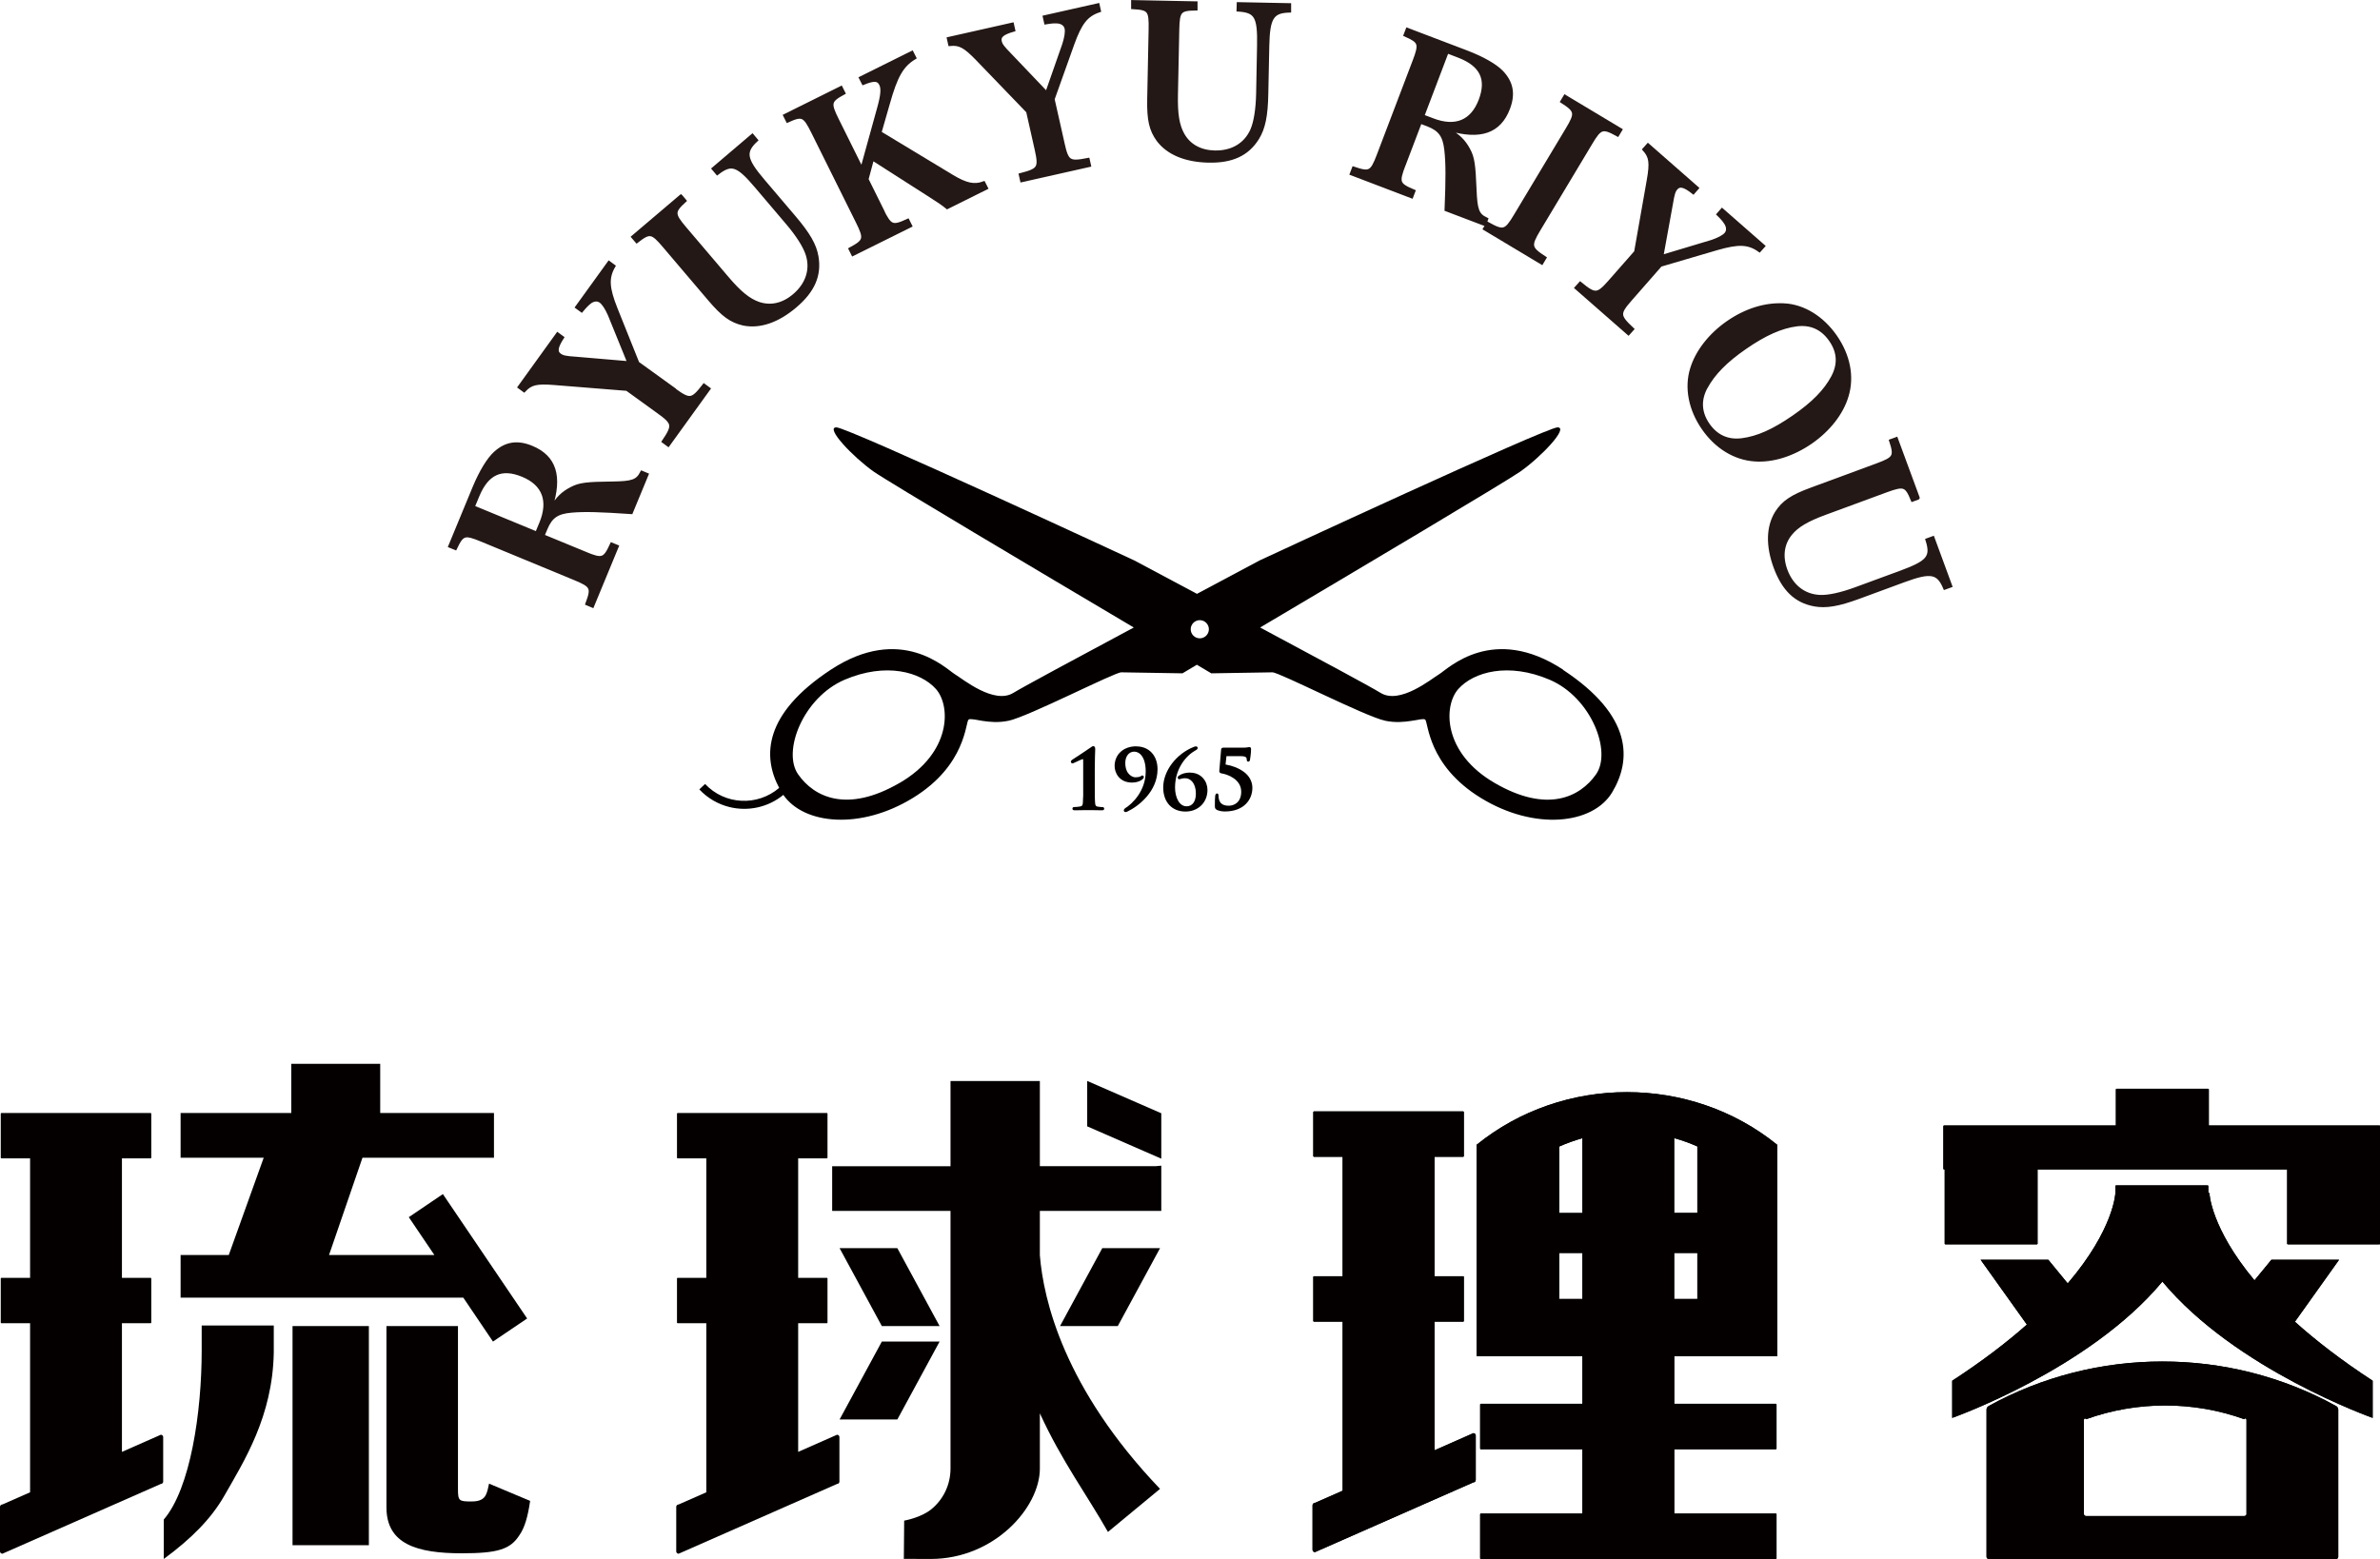 <?xml version="1.0" encoding="UTF-8"?>
<svg id="_レイヤー_2" data-name="レイヤー 2" xmlns="http://www.w3.org/2000/svg" viewBox="0 0 285.57 187.1">
  <defs>
    <style>
      .cls-1 {
        fill: #040000;
        stroke-width: 0px;
      }

      .cls-2 {
        fill: #231815;
        stroke: #231815;
        stroke-width: .46px;
      }
    </style>
  </defs>
  <g id="_レイヤー_1-2" data-name="レイヤー 1">
    <path class="cls-1" d="M187.57,80.38c-8.43-5.54-13.81-.13-14.85.51-1.04.64-4.76,3.7-7.08,2.26-1.14-.71-7.75-4.26-14.44-7.84,11.43-6.77,29.52-17.52,31.21-18.71,2.49-1.75,5.86-5.3,4.48-5.31-1.38,0-35.75,15.97-35.75,15.97-.76.41-3.73,1.99-7.52,4.01-3.79-2.02-6.76-3.6-7.52-4.01,0,0-34.37-15.98-35.75-15.97-1.38,0,2,3.56,4.48,5.31,1.69,1.19,19.78,11.94,31.21,18.71-6.69,3.58-13.3,7.14-14.44,7.84-2.31,1.44-6.03-1.62-7.07-2.26-1.04-.64-6.42-6.05-14.85-.51-8.04,5.29-8.21,10.38-6.19,14.18-2.6,2.23-6.52,2.05-8.89-.47l-.69.65c1.01,1.08,2.28,1.79,3.62,2.12,2.2.54,4.61.06,6.46-1.46,2.49,3.59,9.29,4.2,15.54.37,6.43-3.94,6.3-9.13,6.69-9.41.39-.28,2.42.65,4.8.14,2.39-.5,12.73-5.83,13.53-5.81.8.02,7.33.12,7.33.12,0,0,.63-.37,1.73-1.03,1.1.65,1.73,1.03,1.73,1.03,0,0,6.53-.1,7.33-.12.8-.02,11.14,5.3,13.53,5.81,2.39.51,4.41-.42,4.8-.14.39.28.26,5.47,6.69,9.41,6.43,3.94,13.42,3.18,15.74-.66,2.32-3.85,2.54-9.17-5.89-14.72M107.91,93.98c-6.26,3.62-10.21,1.71-12.14-1.04-1.94-2.75.6-9.23,5.57-11.36,4.96-2.12,9.12-.94,10.95,1.1,1.82,2.03,1.89,7.68-4.37,11.3M143.96,76.61c-.6,0-1.09-.49-1.09-1.09s.49-1.09,1.09-1.09,1.09.49,1.09,1.09-.49,1.09-1.09,1.09M191.5,92.94c-1.94,2.75-5.88,4.67-12.14,1.04-6.26-3.62-6.19-9.28-4.37-11.3,1.83-2.04,5.99-3.22,10.95-1.1,4.97,2.12,7.5,8.61,5.56,11.36"/>
    <g>
      <path class="cls-1" d="M132.33,96.87c-.07,0-.48-.03-.62-.06-.24-.05-.28-.14-.31-.44-.04-.42-.04-1.24-.04-2.18v-1.8c0-1.2.04-2.06.05-2.39h0c0-.08,0-.13,0-.14,0-.19-.09-.31-.22-.31-.1,0-.19.06-.27.12l-.04.03h0c-.33.24-2.17,1.45-2.24,1.49-.09.06-.15.14-.15.22,0,.11.09.21.18.21.06,0,.12-.02.17-.05h0c.06-.03.17-.08.29-.13h0c.24-.11.69-.33.8-.33.03,0,.03,0,.03.02.01.04.01.11.01.23v2.82c.02.91,0,1.74-.04,2.18-.03.29-.06.37-.31.43-.16.04-.64.07-.76.07-.09,0-.18.07-.18.2,0,.09.05.19.27.19.39,0,.86-.01,1.2-.02h.01c.21,0,.37,0,.45,0,.1,0,.24,0,.42,0h.01c.31,0,.73.02,1.19.02.17,0,.26-.06.26-.19s-.1-.2-.19-.2"/>
      <path class="cls-1" d="M136.33,89.57c-1.52,0-2.59.97-2.59,2.37,0,.79.55,1.98,2.08,1.98.57,0,1.08-.18,1.35-.48.03-.03.08-.12.08-.18,0-.1-.08-.19-.18-.19-.05,0-.09.03-.15.06-.02.01-.05.04-.09.06-.16.07-.36.1-.62.1s-1.19-.29-1.19-1.73c0-.79.44-1.35,1.07-1.35s1.38.62,1.38,2.38c0,2.3-1.56,3.86-2.48,4.42h0s-.15.13-.15.25c0,.1.09.2.19.2.07,0,.15,0,.22-.05,1.35-.63,3.64-2.42,3.64-5.09,0-1.64-1.02-2.74-2.55-2.74"/>
      <path class="cls-1" d="M142.78,92.72c-.51,0-.98.13-1.32.37-.05.04-.15.1-.15.23s.09.2.18.2c.05,0,.1-.02.16-.03.03,0,.06-.02.09-.03.13-.04.24-.06.48-.06.61,0,1.27.58,1.27,1.84,0,.96-.42,1.53-1.12,1.53-.9,0-1.38-1.13-1.38-2.25,0-2.27,1.31-3.82,2.43-4.45h.02c.13-.08.27-.16.27-.3,0-.11-.09-.19-.22-.19-.07,0-.16.02-.25.06-2.13.85-3.67,2.9-3.67,4.87,0,1.76,1.05,2.89,2.67,2.89,1.53,0,2.64-1.09,2.64-2.6,0-1.01-.73-2.07-2.08-2.07"/>
      <path class="cls-1" d="M149.22,92.62c-.55-.41-1.32-.72-2.17-.87l.11-1h1.68c.75,0,.75.22.75.42,0,.22.14.24.18.24.11,0,.19-.08.21-.2.12-.75.13-1.15.13-1.26,0-.09,0-.29-.2-.29-.02,0-.04,0-.07.01h0s-.07.01-.13.02h0c-.14.03-.31.04-.53.04h-2.38c-.22,0-.27.12-.28.22l-.22,2.57c0,.12.03.26.26.3.66.09,2.37.67,2.37,2.2,0,1.24-.81,1.68-1.5,1.68-.42,0-.72-.1-.92-.3-.2-.2-.3-.5-.3-.9,0-.22-.1-.27-.19-.27-.16,0-.19.19-.21.26h0c-.04.29-.04.76-.04,1.1v.14c0,.21.02.35.24.47h0c.24.12.6.19.96.19,2.28,0,3.3-1.42,3.3-2.83,0-.4-.1-.77-.29-1.11-.17-.31-.42-.58-.75-.83"/>
    </g>
    <g>
      <path class="cls-1" d="M176.79,172l-4.67,2.06v-15.44h3.45s.07-.03.07-.07v-5.31s-.03-.07-.07-.07h-3.45v-14.34h3.45s.07-.03.07-.06v-5.31s-.03-.07-.07-.07h-17.92s-.07.03-.07.07v5.31s.03.06.07.06h3.45v14.34h-3.45s-.07.03-.07.07v5.31s.03.07.07.07h3.45v20.29l-3.32,1.46c-.16,0-.29.13-.29.28v5.35c0,.16.13.28.29.28l19-8.37c.16,0,.29-.13.29-.28v-5.35c0-.16-.13-.28-.29-.28"/>
      <path class="cls-1" d="M177.17,137.39v25.38h12.7v5.71h-12.2s-.07.03-.07.07v5.31s.03.07.07.07h12.2v7.72h-12.2s-.07.03-.07.07v5.31s.03.07.07.07h35.42s.07-.03.07-.07v-5.31s-.03-.07-.07-.07h-12.2v-7.72h12.2s.07-.04.07-.07v-5.31s-.03-.07-.07-.07h-12.2v-5.71h12.35v-25.38c-10.39-8.42-25.67-8.42-36.06,0M189.87,136.6v8.98h-2.78v-7.98c.9-.4,1.83-.73,2.78-1M187.09,150.38h2.78v5.52h-2.78v-5.52ZM200.88,150.38h2.78v5.52h-2.78v-5.52ZM203.66,145.57h-2.78v-8.98c.95.27,1.88.6,2.78,1v7.98Z"/>
      <path class="cls-1" d="M176.79,172l-4.67,2.06v-15.44h3.45s.07-.03.07-.07v-5.31s-.03-.07-.07-.07h-3.45v-14.34h3.45s.07-.03.07-.06v-5.31s-.03-.07-.07-.07h-17.92s-.07.03-.07.07v5.31s.03.06.07.06h3.45v14.34h-3.45s-.07.03-.07.07v5.31s.03.07.07.07h3.45v20.29l-3.32,1.46c-.16,0-.29.13-.29.28v5.35c0,.16.13.28.29.28l19-8.37c.16,0,.29-.13.29-.28v-5.35c0-.16-.13-.28-.29-.28"/>
      <path class="cls-1" d="M177.17,137.39v25.38h12.7v5.71h-12.2s-.07.03-.07.07v5.31s.03.07.07.07h12.2v7.72h-12.2s-.07.03-.07.07v5.31s.03.07.07.07h35.42s.07-.03.07-.07v-5.31s-.03-.07-.07-.07h-12.2v-7.72h12.2s.07-.04.07-.07v-5.31s-.03-.07-.07-.07h-12.2v-5.71h12.35v-25.38c-10.39-8.42-25.67-8.42-36.06,0M189.87,136.6v8.98h-2.78v-7.98c.9-.4,1.83-.73,2.78-1M187.09,150.38h2.78v5.52h-2.78v-5.52ZM200.88,150.38h2.78v5.52h-2.78v-5.52ZM203.66,145.57h-2.78v-8.98c.95.27,1.88.6,2.78,1v7.98Z"/>
      <path class="cls-1" d="M285.51,135.08h-20.48v-4.34s-.03-.07-.07-.07h-11.01s-.07.03-.07.07v4.34h-20.63s-.07.03-.07.07v5.13s.03.07.07.07h.09v8.93s.03.06.06.06h11.01s.07-.03.07-.06v-8.93h29.95v8.93s.03.06.07.06h11.01s.07-.03.07-.06v-14.13s-.03-.07-.07-.07"/>
      <path class="cls-1" d="M280.31,168.75c-12.89-7.13-28.81-7.13-41.7,0-.14.08-.25.25-.25.4v17.7c0,.14.12.25.27.26h41.66c.15,0,.27-.12.27-.26v-17.7c0-.14-.11-.32-.25-.4M269.56,181.69c0,.14-.12.26-.27.26h-18.98c-.15,0-.27-.11-.27-.26v-11.26c0-.14.12-.31.26-.1,6.12-2.2,12.88-2.2,18.99,0,.15-.21.26-.05.26.1,0,3.75,0,7.5,0,11.26"/>
      <path class="cls-1" d="M280.66,151.19h-8.12l-2.03,2.47c-5.28-6.33-5.41-10.49-5.41-10.49h-.13v-.84s-.03-.06-.07-.06h-11.01s-.07.03-.07.06v.84s-.14,4.32-5.72,10.86l-2.33-2.84h-8.12l5.55,7.78c-2.4,2.13-5.35,4.39-8.96,6.74v4.46s16.45-5.8,25.22-16.36c8.78,10.56,25.23,16.36,25.23,16.36v-4.46c-3.8-2.48-6.86-4.86-9.33-7.08l5.31-7.45Z"/>
      <path class="cls-1" d="M285.51,135.08h-20.48v-4.34s-.03-.07-.07-.07h-11.01s-.07.03-.07.07v4.34h-20.63s-.07.03-.07.07v5.13s.03.07.07.07h.09v8.93s.03.06.06.06h11.01s.07-.03.07-.06v-8.93h29.95v8.93s.03.06.07.06h11.01s.07-.03.07-.06v-14.13s-.03-.07-.07-.07"/>
      <path class="cls-1" d="M280.31,168.75c-12.89-7.13-28.81-7.13-41.7,0-.14.08-.25.25-.25.4v17.7c0,.14.12.25.27.26h41.66c.15,0,.27-.12.27-.26v-17.7c0-.14-.11-.32-.25-.4M269.56,181.69c0,.14-.12.26-.27.26h-18.98c-.15,0-.27-.11-.27-.26v-11.26c0-.14.12-.31.26-.1,6.12-2.2,12.88-2.2,18.99,0,.15-.21.26-.05.26.1,0,3.75,0,7.5,0,11.26"/>
      <path class="cls-1" d="M280.66,151.19h-8.12l-2.03,2.47c-5.28-6.33-5.41-10.49-5.41-10.49h-.13v-.84s-.03-.06-.07-.06h-11.01s-.07.03-.07.06v.84s-.14,4.32-5.72,10.86l-2.33-2.84h-8.12l5.55,7.78c-2.4,2.13-5.35,4.39-8.96,6.74v4.46s16.45-5.8,25.22-16.36c8.78,10.56,25.23,16.36,25.23,16.36v-4.46c-3.8-2.48-6.86-4.86-9.33-7.08l5.31-7.45Z"/>
      <path class="cls-1" d="M24.2,159.08v3.03c0,7.38-1.35,16.54-4.55,20.26v4.73c3.38-2.48,5.69-4.87,7.21-7.49,2.4-4.21,5.86-9.59,5.99-17.31v-3.22h-8.65Z"/>
      <rect class="cls-1" x="35.1" y="159.15" width="9.16" height="26.3"/>
      <polygon class="cls-1" points="53.14 143.31 49.05 146.08 52.12 150.62 39.48 150.62 43.49 138.95 59.27 138.95 59.27 133.65 59.27 133.58 45.62 133.58 45.62 127.68 34.95 127.68 34.95 133.58 21.67 133.58 21.67 138.95 31.64 138.95 27.45 150.62 21.67 150.62 21.67 155.74 55.59 155.74 59.15 161.01 63.25 158.24 53.14 143.31"/>
      <g>
        <path class="cls-1" d="M124.77,139.97v-10.23h-10.72v10.23h-14.2v5.36h14.2v30.9c0,2.03-.91,3.77-2.31,4.91-1.25,1.02-3.25,1.36-3.25,1.36l-.04,4.58s-.83.02,3.23.02c7.61,0,13.09-6.16,13.09-10.85v-6.63c2.6,5.7,5.71,9.88,8.17,14.24l6.25-5.17c-11.52-12.06-13.99-22.68-14.42-28.04v-5.32h14.57v-5.43c-.21.03-.46.04-.67.06h-13.89Z"/>
        <polygon class="cls-1" points="112.74 159.15 107.67 149.8 100.74 149.8 105.81 159.15 112.74 159.15"/>
        <polygon class="cls-1" points="105.81 161.01 100.74 170.36 107.67 170.36 112.74 161.01 105.81 161.01"/>
        <polygon class="cls-1" points="134.12 159.15 139.19 149.8 132.26 149.8 127.19 159.15 134.12 159.15"/>
        <polygon class="cls-1" points="130.45 129.73 130.45 135.18 139.34 139.06 139.34 133.61 130.45 129.73"/>
        <path class="cls-1" d="M100.44,172.19l-4.67,2.06v-15.44h3.45s.07-.03.07-.07v-5.31s-.03-.07-.07-.07h-3.45v-14.34h3.45s.07-.03.07-.06v-5.31s-.03-.07-.07-.07h-17.92s-.07.03-.07.07v5.31s.03.06.07.06h3.45v14.34h-3.45s-.07.03-.07.07v5.31s.03.07.07.07h3.45v20.29l-3.32,1.46c-.16,0-.29.13-.29.28v5.35c0,.16.13.28.29.28l19-8.37c.16,0,.29-.13.29-.28v-5.35c0-.16-.13-.28-.29-.28Z"/>
      </g>
      <path class="cls-1" d="M19.3,172.19l-4.67,2.06v-15.44h3.45s.07-.03.07-.07v-5.31s-.03-.07-.07-.07h-3.45v-14.34h3.45s.07-.03.07-.06v-5.31s-.03-.07-.07-.07H.16s-.07.03-.07.07v5.31s.03.06.07.06h3.45v14.34H.16s-.07.03-.07.07v5.31s.03.07.07.07h3.45v20.29l-3.32,1.46c-.16,0-.29.13-.29.28v5.35c0,.16.13.28.29.28l19-8.37c.16,0,.29-.13.29-.28v-5.35c0-.16-.13-.28-.29-.28"/>
      <path class="cls-1" d="M58.68,178.06c-.1.52-.21.98-.36,1.3-.26.58-.78.84-1.75.84-1.49,0-1.62-.06-1.62-1.49v-19.56h-8.58v21.76c0,4.41,3.66,5.51,9.03,5.51,4.28,0,5.84-.45,6.94-2.2.59-.84.99-2.13,1.27-4.09l-4.93-2.07Z"/>
    </g>
    <g>
      <path class="cls-2" d="M70.2,66.44c2.08.86,2.36.76,3.21-1.08l.59.24-2.93,7.09-.59-.25c.71-1.9.58-2.17-1.5-3.03l-11.17-4.62c-2.08-.86-2.36-.76-3.19.98l-.59-.24,2.89-6.99c.8-1.92,1.71-3.42,2.52-4.15,1.28-1.16,2.65-1.37,4.34-.67,2.76,1.14,3.49,3.45,2.28,7.18l.18.07c.63-1.13,1.33-1.8,2.38-2.33.95-.49,1.82-.59,4.83-.62,2.45-.03,3.04-.24,3.58-1.28l.55.23-1.86,4.5c-3.64-.25-5.6-.31-7.15-.17-1.72.15-2.49.66-3.1,2.12l-.38.91,5.12,2.11ZM64.93,62.82c1.12-2.72.36-4.75-2.2-5.81s-4.31-.25-5.43,2.46l-.58,1.39,7.7,3.18.51-1.23Z"/>
      <path class="cls-2" d="M80.92,46.83c1.84,1.33,2.15,1.28,3.56-.54l.52.38-4.83,6.69-.52-.38c1.28-1.91,1.24-2.22-.61-3.55l-3.8-2.75-8.73-.7c-2.13-.17-2.83,0-3.63.85l-.52-.38,4.55-6.31.52.38c-.72,1.12-.82,1.73-.28,2.11.34.25.71.33,1.92.41l6.46.55-2.37-5.83c-.36-.81-.72-1.37-1.08-1.63-.36-.26-.85-.22-1.28.08-.34.27-.54.46-1.02,1.03l-.52-.38,3.82-5.29.52.38c-.8,1.4-.73,2.61.28,5.14l2.61,6.51,4.42,3.19Z"/>
      <path class="cls-2" d="M81.71,23.6l.41.49c-1.42,1.3-1.41,1.62.04,3.33l5.06,5.95c1.5,1.77,2.59,2.66,3.78,3.08,1.47.5,2.97.17,4.31-.97,1.58-1.34,2.17-3.14,1.59-4.95-.31-.97-1.14-2.3-2.39-3.77l-3.73-4.39c-2.25-2.66-3.02-2.91-4.71-1.61l-.43-.51,4.63-3.94.43.51c-1.5,1.4-1.35,2.31.85,4.89l3.75,4.41c1.69,2,2.45,3.3,2.68,4.69.38,2.24-.44,4.1-2.59,5.92-2.11,1.79-4.25,2.51-6.19,2.11-1.44-.33-2.42-1.02-4.05-2.94l-5.44-6.4c-1.45-1.71-1.76-1.77-3.3-.57l-.42-.49,5.71-4.85Z"/>
      <path class="cls-2" d="M105.78,25.19c1.01,2.04,1.29,2.15,3.13,1.31l.29.58-6.85,3.4-.29-.58c1.78-.97,1.86-1.25.85-3.29l-5.36-10.79c-1-2.01-1.28-2.14-3.04-1.35l-.29-.58,6.68-3.32.29.58c-1.69.92-1.76,1.23-.76,3.24l2.99,6.02,2.04-7.38c.44-1.57.52-2.41.25-2.94-.31-.62-.85-.65-2.11-.14l-.29-.57,6.1-3.03.29.57c-1.5.91-2.23,2.18-3.17,5.54l-1,3.48,8.66,5.23c1.7,1.03,2.71,1.24,3.83.83l.28.55-4.64,2.31q-.62-.52-2.26-1.55l-6.74-4.31-.68,2.52,1.82,3.67Z"/>
      <path class="cls-2" d="M127.51,17.24c.5,2.22.76,2.39,3.02,1.95l.14.63-8.05,1.81-.14-.63c2.23-.58,2.39-.84,1.9-3.06l-1.03-4.58-6.07-6.3c-1.49-1.54-2.12-1.88-3.29-1.77l-.14-.63,7.59-1.71.14.63c-1.29.37-1.76.75-1.61,1.4.09.41.31.71,1.17,1.59l4.47,4.69,2.08-5.94c.26-.84.37-1.5.27-1.94s-.49-.73-1.01-.79c-.44-.03-.71-.02-1.45.1l-.14-.63,6.36-1.43.14.63c-1.53.52-2.27,1.47-3.19,4.03l-2.36,6.61,1.2,5.33Z"/>
      <path class="cls-2" d="M143.46.39v.64c-1.94.03-2.14.28-2.19,2.52l-.16,7.8c-.05,2.32.17,3.71.79,4.81.76,1.35,2.11,2.09,3.86,2.13,2.08.04,3.7-.91,4.48-2.65.41-.93.67-2.48.71-4.41l.11-5.75c.07-3.48-.33-4.18-2.46-4.32l.02-.67,6.07.12v.67c-2.06.06-2.55.84-2.62,4.22l-.12,5.78c-.05,2.62-.35,4.09-1.09,5.29-1.2,1.93-3.05,2.78-5.86,2.72-2.77-.06-4.85-.94-6.03-2.52-.86-1.2-1.14-2.37-1.09-4.89l.17-8.4c.04-2.25-.15-2.5-2.1-2.61V.24s7.5.15,7.5.15Z"/>
      <path class="cls-2" d="M168.42,19.79c-.8,2.1-.7,2.38,1.17,3.17l-.23.6-7.16-2.73.23-.6c1.92.65,2.19.51,2.99-1.59l4.3-11.3c.8-2.1.69-2.38-1.07-3.16l.23-.6,7.07,2.69c1.94.74,3.46,1.61,4.22,2.4,1.19,1.25,1.44,2.61.79,4.32-1.06,2.8-3.35,3.59-7.11,2.48l-.07.18c1.15.6,1.84,1.28,2.4,2.32.52.94.64,1.8.76,4.81.1,2.45.32,3.03,1.38,3.54l-.21.55-4.55-1.73c.15-3.65.15-5.6-.03-7.15-.19-1.71-.73-2.47-2.2-3.04l-.93-.35-1.97,5.18ZM171.9,14.42c2.75,1.05,4.75.22,5.74-2.36.99-2.59.13-4.31-2.61-5.36l-1.41-.54-2.96,7.79,1.25.47Z"/>
      <path class="cls-2" d="M178.52,26.88c1.88,1.04,2.17.95,3.34-1l6.21-10.35c1.16-1.93,1.12-2.25-.61-3.36l.33-.55,6.62,3.97-.33.55c-1.8-.99-2.1-.88-3.25,1.05l-6.21,10.35c-1.17,1.95-1.09,2.26.69,3.42l-.33.55-6.79-4.07.33-.55Z"/>
      <path class="cls-2" d="M195.62,35.9c-1.5,1.71-1.48,2.02.2,3.6l-.43.48-6.21-5.44.43-.48c1.78,1.46,2.09,1.44,3.59-.27l3.1-3.53,1.52-8.63c.37-2.11.27-2.82-.51-3.7l.43-.48,5.85,5.13-.42.48c-1.05-.83-1.64-.98-2.08-.48-.28.32-.39.67-.59,1.88l-1.16,6.38,6.03-1.81c.84-.28,1.43-.59,1.73-.92.3-.33.3-.83.04-1.28-.23-.37-.4-.59-.93-1.11l.42-.48,4.91,4.3-.43.48c-1.32-.93-2.53-.97-5.15-.21l-6.74,1.98-3.6,4.11Z"/>
      <path class="cls-2" d="M214.05,36.63c2.34.12,4.59,1.51,6.17,3.79,1.56,2.26,2.06,4.8,1.36,7.09-.61,2.07-2.18,4.06-4.31,5.54-2.16,1.49-4.57,2.26-6.73,2.1-2.37-.16-4.59-1.51-6.15-3.77-1.56-2.25-2.07-4.85-1.37-7.11.62-2.05,2.2-4.08,4.33-5.55,2.13-1.48,4.51-2.22,6.7-2.08ZM204.65,46.5c-.81,1.52-.72,3.05.28,4.49.99,1.42,2.38,2.05,4.09,1.83,1.88-.24,3.79-1.09,6.19-2.75,2.38-1.64,3.84-3.14,4.73-4.81.82-1.56.73-3.03-.27-4.47-1-1.44-2.39-2.07-4.1-1.85-1.87.24-3.83,1.12-6.16,2.73-2.38,1.64-3.84,3.14-4.75,4.82Z"/>
      <path class="cls-2" d="M230.09,59.75l-.6.22c-.73-1.78-1.04-1.88-3.15-1.11l-7.33,2.7c-2.18.8-3.4,1.51-4.19,2.49-.98,1.2-1.18,2.73-.58,4.38.72,1.95,2.2,3.11,4.11,3.2,1.02.05,2.56-.28,4.37-.95l5.41-1.99c3.27-1.21,3.78-1.84,3.14-3.87l.63-.23,2.1,5.71-.63.23c-.8-1.89-1.71-2.06-4.89-.89l-5.43,2c-2.46.91-3.95,1.16-5.33.91-2.24-.41-3.7-1.83-4.68-4.47-.96-2.6-.89-4.86.15-6.54.8-1.24,1.79-1.93,4.16-2.8l7.89-2.91c2.11-.78,2.28-1.05,1.67-2.91l.6-.22,2.59,7.03Z"/>
    </g>
  </g>
</svg>